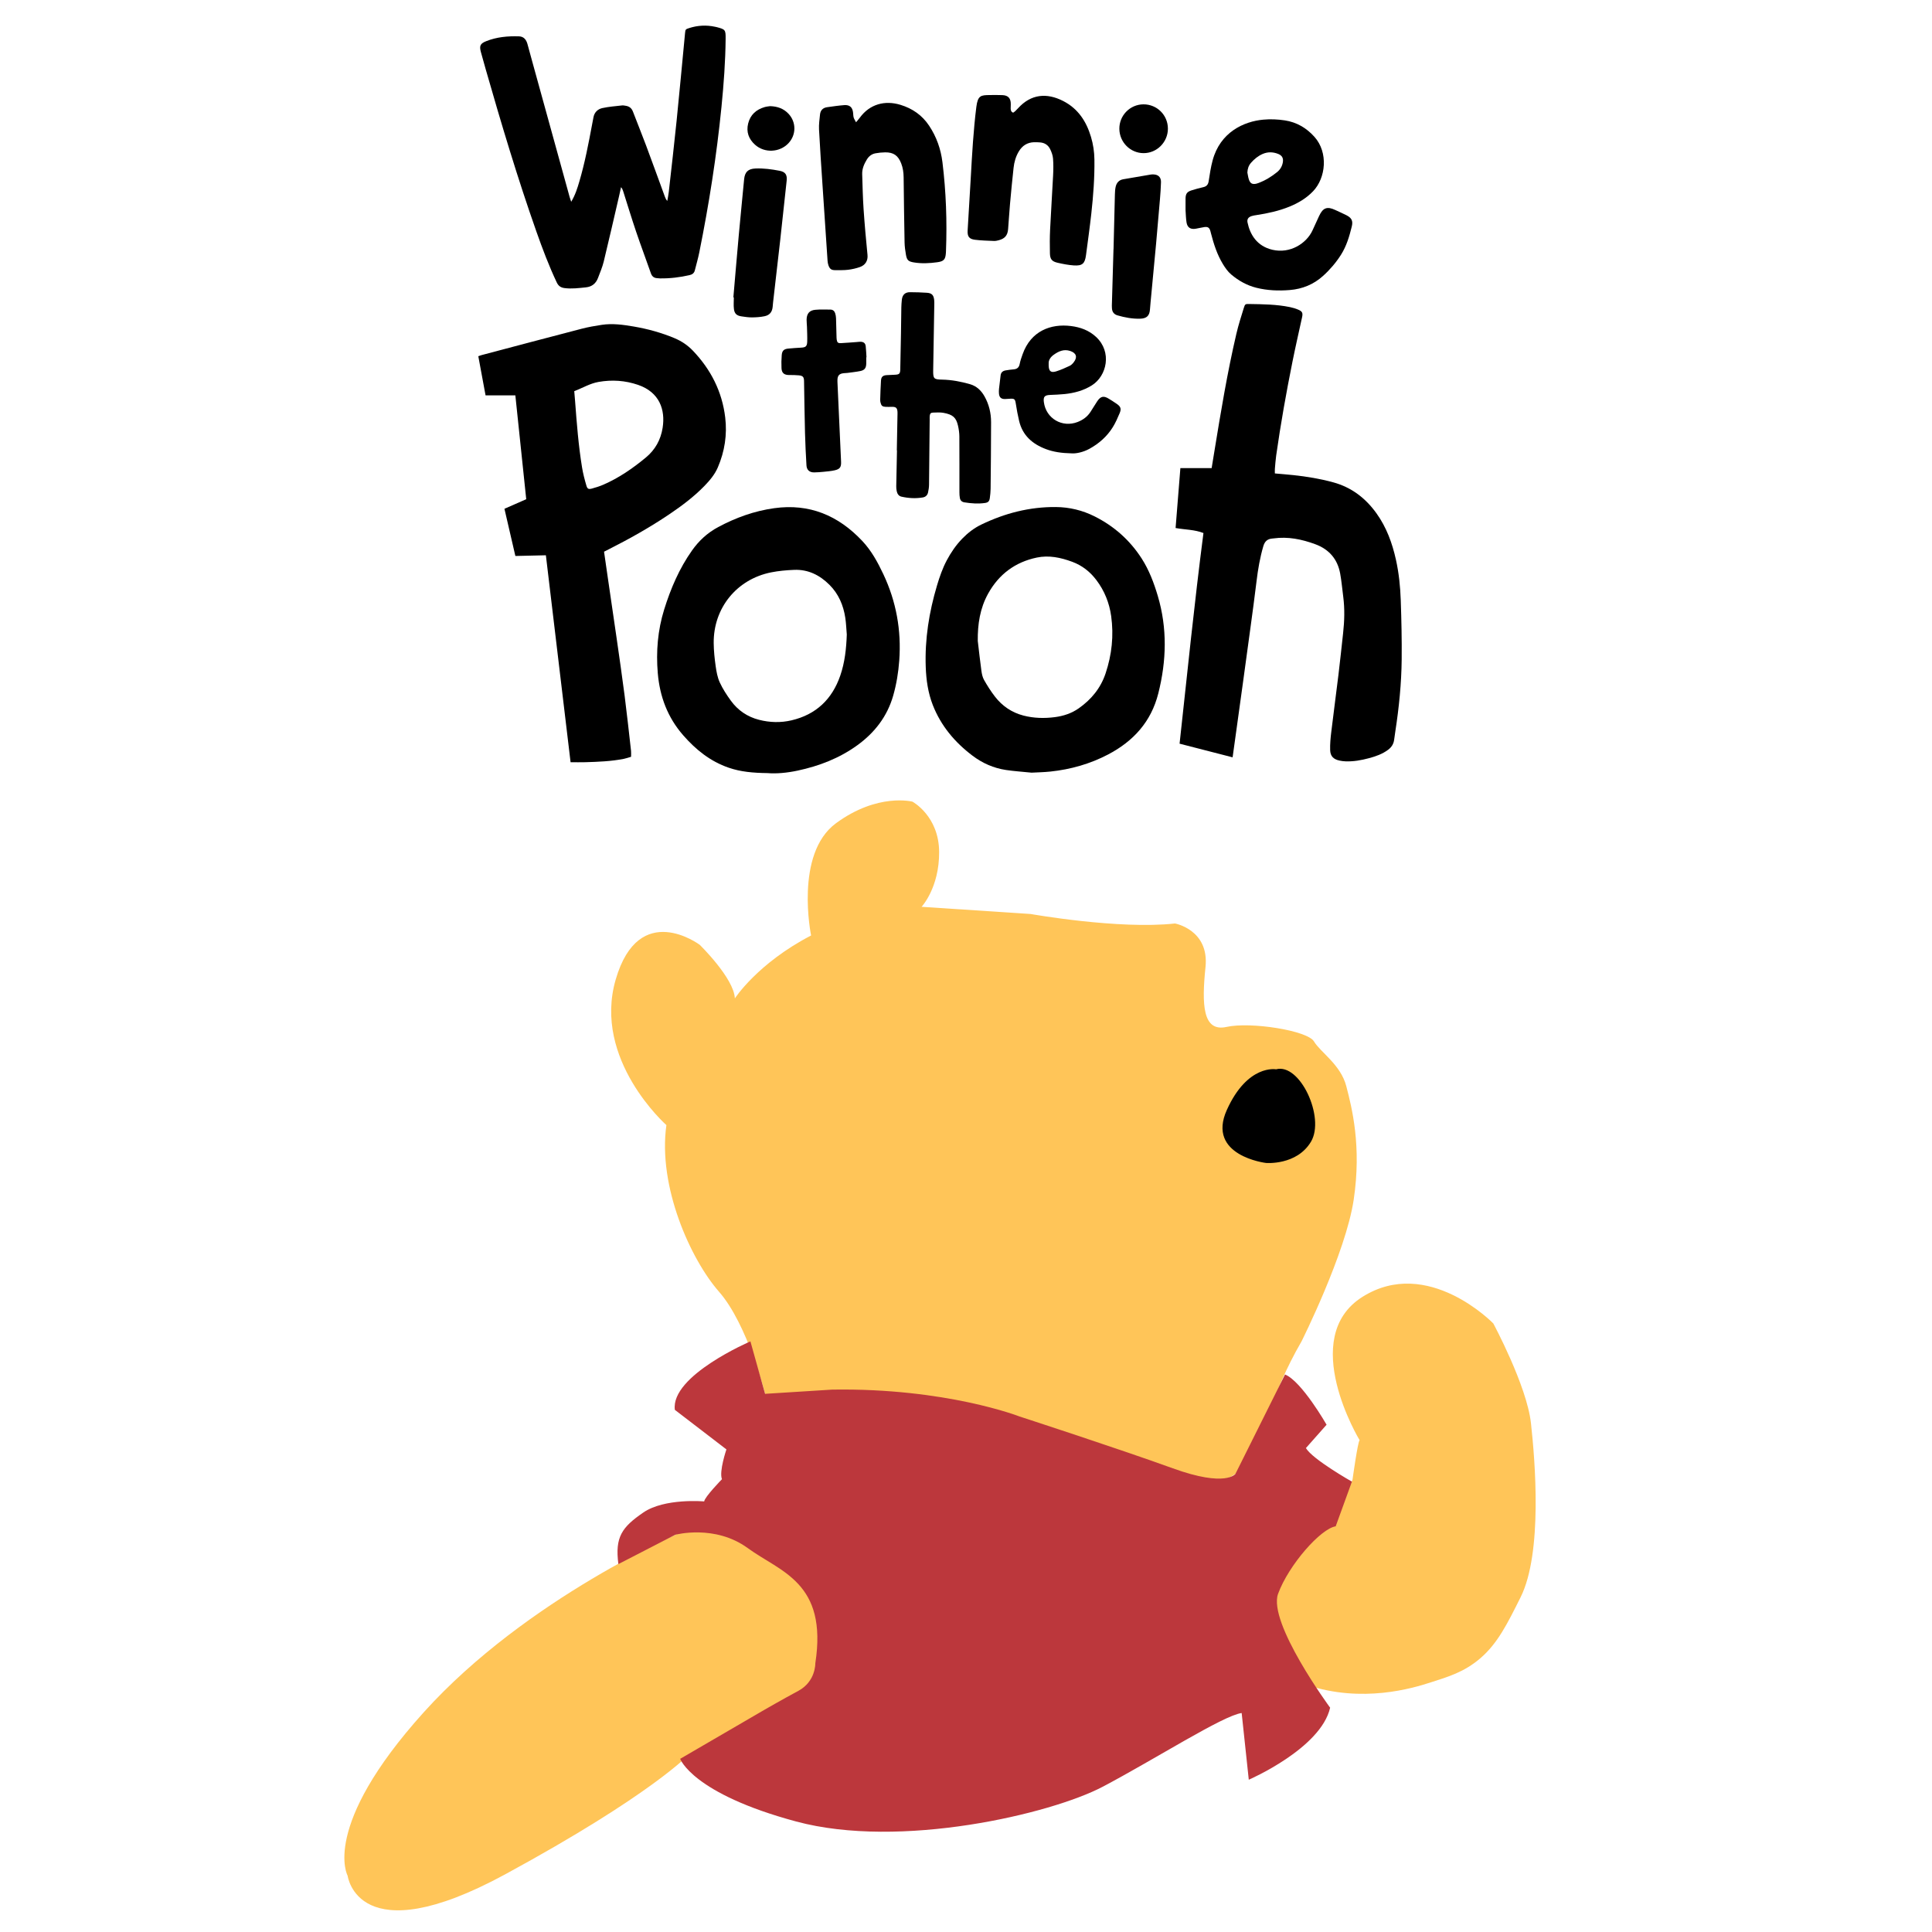<?xml version="1.0" encoding="UTF-8"?>
<svg id="Calque_1" data-name="Calque 1" xmlns="http://www.w3.org/2000/svg" xmlns:xlink="http://www.w3.org/1999/xlink" viewBox="0 0 2000 2000">
  <defs>
    <style>
      .cls-1 {
        fill: #bc373c;
      }

      .cls-2 {
        fill: #ffc558;
      }

      .cls-3 {
        clip-path: url(#clippath);
      }

      .cls-4 {
        fill: none;
      }
    </style>
    <clipPath id="clippath">
      <rect class="cls-4" width="2000" height="2000"/>
    </clipPath>
  </defs>
  <g class="cls-3">
    <g>
      <path class="cls-2" d="m1400.122,1531.717s5.523-39.885,7.364-40.806c0,0-64.43-106.157,3.068-148.497,67.499-42.34,135.304,27.613,135.304,27.613,0,0,34.67,64.43,38.965,103.089,4.295,38.658,12.272,134.383-10.738,180.405-13.614,27.228-23.684,47.691-41.647,63.103-16.792,14.408-33.204,19.161-52.237,25.259-17.513,5.611-69.636,21.547-127.173,2.454-7.109-2.359-12.812-4.758-16.568-6.443-6.326-.271-10.523-2.155-13.346-4.142-14.651-10.308-16.094-40.109-2.455-73.788,1.227-7.364,2.455-14.727,3.682-22.09,0,0,31.295-56.76,56.76-60.749l19.022-45.408Z"/>
      <path class="cls-2" d="m706.421,1585.562s-160.846,68.342-267.847,187.078-78.697,169.13-78.697,169.13c0,0,10.355,81.458,162.917-1.381,152.562-82.839,191.22-124.949,191.22-124.949,15.227-2.082,39.201-7.268,65.121-21.63,28.472-15.777,46.562-35.573,56.377-48.093,3.162-5.142,31.953-53.59,10.815-99.177-21.179-45.677-77.246-55.617-97.106-59.138-17.487-3.1-32.44-2.749-42.8-1.841Z"/>
      <path class="cls-2" d="m792.022,1442.895s-18.179-72.024-47.633-105.62c-29.454-33.596-63.51-108.841-54.536-172.582,0,0-76.626-67.652-52.465-150.721,24.161-83.069,86.981-35.897,86.981-35.897,0,0,35.437,34.516,36.357,55.456,0,0,23.471-36.357,78.927-65.121,0,0-17.488-84.45,25.772-116.205,43.26-31.755,79.157-22.321,79.157-22.321,0,0,27.383,14.727,27.613,52.005.23,37.278-18.179,56.837-18.179,56.837l112.907,7.44s91.43,16.261,149.417,9.818c0,0,35.59,6.443,31.602,45.101s-3.068,67.499,21.784,61.976c24.852-5.523,83.76,3.682,90.509,15.034,6.75,11.352,27.613,23.931,33.443,46.329,5.829,22.397,15.954,61.976,7.67,117.509-8.284,55.533-53.999,146.656-53.999,146.656-16.588,28.686-26.242,53.188-32.062,70.643-8.745,26.229-12.705,48.158-32.982,64.047-10.672,8.363-20.867,11.162-22.857,11.659-32.703,8.162-62.903-16.281-70.413-22.704-52.486-16.661-95.751-24.317-124.566-28.227-70.583-9.576-105.739-3.63-177.184-16.491-41.888-7.54-75.013-17.722-95.265-24.622Z"/>
      <path d="m1320.965,1106.936s-29.454-5.523-50.931,42.033,40.499,54.919,40.499,54.919c0,0,31.908,2.761,46.635-22.09s-11.352-81.612-36.204-74.862Z"/>
      <path class="cls-1" d="m776.834,1388.589s-82.839,35.437-78.237,70.873l53.385,40.959s-7.824,23.011-4.602,30.835c0,0-17.948,18.409-18.409,23.011,0,0-40.959-3.682-63.05,11.505-22.09,15.187-29.454,25.312-25.772,53.385l58.908-30.374s40.959-11.045,75.015,13.807,82.839,35.437,69.953,119.196c0,0,.46,18.869-17.488,28.533-17.948,9.665-35.437,19.789-35.437,19.789l-86.981,50.624s12.426,35.897,120.117,64.891c107.691,28.994,263.705-7.824,317.09-35.897,53.385-28.073,125.179-74.095,144.048-76.396l7.363,69.033s74.555-32.215,84.22-74.555c0,0-64.891-88.132-53.845-118.046,11.045-29.914,44.181-67.422,59.598-69.723l16.798-46.252s-40.729-23.011-47.633-34.746l21.4-24.161s-25.772-45.101-43.03-52.005l-51.314,102.859s-9.665,14.267-64.891-5.753c-55.226-20.019-158.545-53.615-158.545-53.615,0,0-75.936-29.684-193.982-27.843l-69.493,4.372-15.187-54.306Z"/>
    </g>
    <g>
      <path d="m1245.804,551.791c-9.161-3.613-18.898-3.395-28.833-5.185,1.64-20.517,3.279-41.034,4.955-62.002h32.361c.98-6.001,1.892-11.579,2.803-17.157,6.658-40.793,13.382-81.577,22.786-121.851,2.113-9.049,4.946-17.941,7.714-26.823,1.294-4.154,1.583-4.14,5.929-4.067,13.979.234,27.977.359,41.751,3.183,2.972.609,5.942,1.494,8.725,2.69,4.236,1.819,4.867,3.463,3.898,7.913-3.315,15.211-6.809,30.387-9.877,45.648-6.483,32.25-12.267,64.627-16.877,97.204-.652,4.608-.978,9.265-1.377,13.905-.132,1.54-.021,3.101-.021,4.843,6.746.609,12.969,1.092,19.174,1.747,13.913,1.469,27.688,3.767,41.2,7.446,18.931,5.154,33.554,16.392,44.86,32.176,10.353,14.454,16.297,30.774,20.113,47.99,3.069,13.843,4.491,27.911,4.979,42.017.705,20.372,1.158,40.771.956,61.151-.247,24.924-2.756,49.707-6.554,74.349-.444,2.877-.866,5.759-1.227,8.648-.555,4.435-2.62,7.825-6.256,10.536-5.976,4.457-12.787,6.825-19.848,8.718-7.909,2.119-15.916,3.564-24.141,3.274-2.168-.076-4.361-.352-6.478-.825-6.117-1.368-9.333-4.496-9.544-10.803-.207-6.205.402-12.481,1.143-18.667,2.388-19.945,5.083-39.854,7.502-59.796,1.718-14.163,3.177-28.357,4.756-42.536,1.407-12.634,1.774-25.27.132-37.914-1.031-7.933-1.723-15.927-3.144-23.789-2.713-15.001-11.481-25.174-25.785-30.449-13.958-5.148-28.251-8.093-43.228-6.012-.288.04-.579.069-.869.089-5.157.356-8.131,2.612-9.709,8.025-3.44,11.803-5.521,23.775-6.969,35.943-1.978,16.621-4.292,33.203-6.523,49.794-2.444,18.177-4.943,36.346-7.444,54.516-2.779,20.188-5.585,40.372-8.381,60.557-.797,5.749-1.602,11.497-2.466,17.699-18.316-4.715-36.306-9.347-54.892-14.131,7.946-72.718,15.302-145.333,24.709-218.051Z"/>
      <path d="m625.31,571.116c1.261,8.743,2.474,17.225,3.71,25.704,3.065,21.027,6.188,42.045,9.198,63.08,2.866,20.027,5.794,40.048,8.371,60.113,2.447,19.054,4.492,38.16,6.659,57.249.21,1.854.028,3.753.028,6.159-2.49.723-4.911,1.626-7.412,2.118-13.197,2.593-26.59,3.101-39.982,3.494-4.926.145-9.86.023-15.221.023-8.515-71.348-17.013-142.554-25.567-214.236-10.584.243-20.862.479-31.584.726-3.763-16.253-7.491-32.353-11.31-48.847,7.468-3.282,14.75-6.483,22.554-9.912-3.728-35.599-7.467-71.292-11.262-107.528h-30.847c-2.548-13.754-5.004-27.008-7.503-40.496,1.342-.462,2.389-.9,3.477-1.187,34.452-9.105,68.889-18.269,103.38-27.226,6.883-1.788,13.936-3.028,20.976-4.08,11.087-1.656,22.091-.118,33.017,1.742,14.529,2.474,28.661,6.374,42.289,12.073,7.237,3.027,13.566,7.273,18.98,12.935,18.585,19.442,30.262,42.315,33.475,69.107,2.138,17.825-.526,35.154-7.63,51.7-3.211,7.478-8.395,13.598-14.007,19.363-10.928,11.226-23.408,20.544-36.346,29.271-20.064,13.534-41.128,25.349-62.714,36.255-1.424.719-2.845,1.445-4.727,2.402Zm-30.844-166.198c.317,3.777.622,7.101.871,10.43,1.719,22.936,3.494,45.871,7.205,68.59,1.028,6.291,2.655,12.514,4.454,18.636,1.072,3.647,2.287,4.129,5.95,3.125,3.916-1.073,7.83-2.306,11.55-3.919,16.16-7.005,30.474-16.904,44.006-28.093,9.812-8.114,15.492-18.449,17.451-30.813,2.944-18.582-3.131-36.821-25.427-44.464-13.346-4.575-26.99-5.483-40.91-3.047-8.904,1.558-16.517,6.273-25.152,9.555Z"/>
      <path d="m794.548,800.313c-14.933-.191-27.797-1.317-40.214-5.591-19.013-6.543-34.022-18.597-47.089-33.557-16.144-18.483-24.263-40.078-26.314-64.312-1.89-22.33-.053-44.418,6.546-65.682,6.731-21.686,15.659-42.629,28.924-61.372,7.166-10.125,15.946-18.239,27.069-24.182,18.303-9.78,37.437-16.68,57.993-19.54,36.421-5.068,66.274,7.535,91.078,33.833,9.537,10.111,16.043,22.085,21.903,34.51,13.338,28.283,18.717,58.042,16.469,89.178-.893,12.364-2.878,24.593-6.289,36.519-6.173,21.583-19.17,38.354-37.179,51.387-18.591,13.455-39.518,21.501-61.825,26.247-10.884,2.316-21.871,3.325-31.072,2.562Zm82.051-143.39c-.496-5.792-.678-11.632-1.551-17.367-1.973-12.964-6.913-24.663-16.308-34.073-10.085-10.102-22.114-16.167-36.666-15.566-7.963.329-16.006,1.034-23.808,2.594-35.623,7.121-59.786,36.913-59.444,73.208.075,7.976.923,15.988,2.042,23.895.81,5.72,1.86,11.659,4.24,16.841,3.071,6.688,7.196,12.993,11.545,18.969,7.252,9.964,17.065,16.633,29.055,19.707,11.168,2.864,22.548,3.175,33.752.535,25.306-5.961,41.908-21.768,50.351-46.158,4.759-13.747,6.281-28.067,6.792-42.585Z"/>
      <path d="m1067.877,799.857c-9.707-.989-18.145-1.531-26.478-2.773-12.752-1.899-24.334-7.009-34.589-14.747-18.357-13.851-32.784-30.945-41.217-52.572-4.913-12.599-6.798-25.889-7.279-39.322-1.03-28.785,3.467-56.837,11.674-84.374,2.666-8.947,5.709-17.719,10.087-25.988,4.384-8.28,9.646-15.929,16.202-22.656,5.74-5.889,12.189-10.846,19.606-14.417,24.334-11.717,49.858-18.357,77.034-18.131,14.248.119,27.682,3.38,40.352,9.757,20.084,10.109,36.388,24.606,48.544,43.478,7.685,11.93,12.682,25.193,16.713,38.763,9.969,33.557,9.039,67.152.547,100.877-7.41,29.429-25.817,49.601-52.089,63.338-18.651,9.752-38.595,15.388-59.48,17.609-6.928.737-13.923.837-19.626,1.157Zm-55.689-136.381c1.222,10.255,2.325,20.526,3.735,30.755.451,3.276,1.132,6.768,2.725,9.587,3.355,5.939,7.048,11.754,11.205,17.156,7.586,9.859,17.498,16.639,29.607,19.779,10.695,2.773,21.623,3.037,32.537,1.623,8.901-1.154,17.318-3.926,24.745-9.147,12.987-9.131,22.635-20.855,27.737-36.07,6.495-19.372,8.622-39.212,5.788-59.441-1.908-13.617-6.905-26.117-15.258-37.175-6.564-8.69-14.714-15.142-25.037-18.971-11.962-4.437-24.186-7.025-36.792-4.36-22.323,4.718-39.148,17.273-50.253,37.263-8.462,15.232-10.95,31.769-10.737,49.002Z"/>
      <path d="m591.293,208.892c4.286-7.136,6.411-14.098,8.461-21.062,5.678-19.292,9.45-39.018,13.143-58.758.482-2.574.99-5.143,1.471-7.718.971-5.202,4.512-8.439,9.209-9.473,6.646-1.463,13.513-1.94,20.298-2.729,1.269-.148,2.607.156,3.897.356,3.591.557,6.06,2.415,7.407,5.934,4.472,11.686,9.2,23.276,13.582,34.995,6.625,17.718,13.037,35.515,19.554,53.274.54,1.471,1.184,2.903,2.452,4.316.521-3.097,1.191-6.177,1.541-9.293,2.741-24.447,5.59-48.884,8.078-73.357,3.092-30.416,5.868-60.863,8.79-91.296.355-3.697.631-3.855,4.269-5.019,8.798-2.815,17.691-3.293,26.72-1.364.569.121,1.146.21,1.708.357,9.003,2.344,9.372,2.848,9.29,12.001-.212,23.612-1.96,47.128-4.295,70.613-5.03,50.592-12.907,100.749-22.962,150.571-1.264,6.263-3.054,12.42-4.616,18.621-.715,2.837-2.545,4.277-5.431,4.938-10.125,2.319-20.35,3.548-30.738,3.393-.871-.013-1.739-.173-2.611-.21-3.415-.147-5.542-1.712-6.717-5.077-5.037-14.418-10.433-28.713-15.328-43.177-4.71-13.917-8.962-27.99-13.431-41.989-.43-1.348-.971-2.66-2.139-3.98-.66,3.004-1.288,6.015-1.985,9.011-5.271,22.67-10.43,45.367-15.925,67.982-1.4,5.762-3.792,11.296-5.893,16.873-2.183,5.795-6.22,9.207-12.63,9.855-7.393.748-14.736,1.73-22.195.726-3.8-.512-6.209-2.197-7.913-5.8-8.103-17.133-14.789-34.824-21.078-52.668-19.5-55.328-36.29-111.507-52.439-167.883-1.723-6.014-3.439-12.031-5.058-18.074-1.712-6.391-.619-8.716,5.587-11.177,10.883-4.316,22.298-5.352,33.881-4.972,5.001.164,7.483,3.439,8.739,7.835,1.679,5.875,3.213,11.79,4.837,17.68,12.96,46.986,25.924,93.971,38.898,140.953.378,1.37.883,2.705,1.571,4.794Z"/>
      <path d="m1227.27,214.546c0-3.059-.056-6.118.013-9.175.108-4.775,1.57-6.852,6.168-8.301,4.019-1.267,8.095-2.393,12.204-3.325,3.471-.787,5.03-2.714,5.573-6.247,1.102-7.177,2.188-14.406,4.06-21.405,7.803-29.182,32.203-40.404,52.552-42.241,7.426-.671,14.819-.36,22.207.768,12.353,1.887,22.422,7.848,30.654,17.018,14.527,16.182,11.843,42.576-1.448,56.395-6.911,7.185-15.219,12.115-24.331,15.842-10.979,4.491-22.48,6.981-34.161,8.765-1.722.263-3.474.515-5.121,1.052-3.373,1.099-4.901,3.219-4.191,6.646,2.594,12.537,9.803,24.48,25.689,28.213,18.538,4.356,35.325-6.636,41.507-19.936,2.331-5.014,4.584-10.063,6.917-15.076,3.971-8.531,8.307-10.11,16.713-6.155,3.817,1.796,7.699,3.464,11.458,5.374,5.449,2.768,7.092,5.788,5.635,11.731-2.498,10.188-5.468,20.264-11.17,29.238-5.183,8.157-11.425,15.453-18.599,21.923-9.758,8.802-21.364,13.523-34.346,14.585-11.649.953-23.279.515-34.713-2.346-9.809-2.454-18.419-7.344-26.025-13.761-3.473-2.93-6.247-6.922-8.631-10.861-5.927-9.791-9.42-20.606-12.259-31.638-.181-.705-.356-1.411-.541-2.114-1.018-3.858-2.672-5.027-6.553-4.407-2.871.459-5.706,1.141-8.571,1.647-5.455.965-8.799-1.124-9.665-6.544-.663-4.15-.714-8.399-1.005-12.607-.07-1.015-.01-2.038-.01-3.058h-.007Zm64.01-35.942c.507,2.41.784,4.897,1.57,7.212,1.408,4.147,3.555,5.24,7.7,4.339.707-.154,1.399-.402,2.079-.656,7.16-2.675,13.616-6.602,19.507-11.407,3.115-2.541,5.141-5.95,5.841-9.976.75-4.314-.669-7.099-4.704-8.734-5.327-2.159-10.799-2.339-16.134-.032-4.746,2.053-8.679,5.274-12.084,9.16-2.53,2.888-3.601,6.262-3.776,10.094Z"/>
      <path d="m886.165,126.582c1.84-2.226,3.001-3.497,4.014-4.876,10.151-13.827,25.67-18.142,41.96-13.193,12.352,3.752,22.442,10.703,29.711,21.652,7.65,11.525,12.095,24.154,13.769,37.782,3.754,30.551,4.841,61.217,3.658,91.968-.022.582-.049,1.164-.085,1.745-.445,7.041-2.186,8.899-9.088,9.833-7.968,1.079-15.928,1.496-23.922.192-5.671-.925-7.308-2.181-8.324-7.825-.771-4.282-1.365-8.65-1.449-12.992-.436-22.414-.717-44.832-.97-67.249-.056-5.007-.724-9.864-2.551-14.525-3.192-8.147-7.929-11.469-16.618-11.379-3.322.035-6.674.4-9.948.98-3.924.695-6.923,3.056-8.967,6.425-2.821,4.651-5.002,9.601-4.825,15.181.384,12.071.629,24.157,1.444,36.203,1.071,15.824,2.501,31.628,4.058,47.413.589,5.966-2.277,10.569-7.896,12.535-3.941,1.379-8.113,2.318-12.259,2.826-4.315.529-8.721.355-13.088.393-4.07.036-5.8-1.137-7.184-4.986-.532-1.478-.811-3.096-.918-4.67-1.793-26.43-3.558-52.863-5.293-79.297-1.239-18.881-2.571-37.759-3.541-56.654-.266-5.18.476-10.435,1.03-15.627.455-4.266,3.025-6.874,7.326-7.464,5.905-.81,11.812-1.714,17.749-2.151,5.752-.423,8.61,2.337,9.177,8.073.157,1.592.142,3.239.578,4.754.41,1.421,1.312,2.7,2.453,4.932Z"/>
      <path d="m1048.821,116.639c.61-.438,1.357-.87,1.976-1.442,1.068-.988,2.097-2.025,3.073-3.105,13.345-14.758,29.69-16.252,46.726-7.527,15.45,7.912,24.011,21.113,28.807,37.22,2.255,7.572,3.429,15.332,3.535,23.24.25,18.671-1.128,37.26-3.179,55.791-1.601,14.461-3.624,28.877-5.529,43.303-1.159,8.778-3.772,11.213-12.626,10.639-5.628-.365-11.25-1.483-16.765-2.743-5.924-1.354-7.819-3.678-7.964-9.807-.193-8.147-.201-16.318.189-24.456.9-18.762,2.164-37.507,3.114-56.267.293-5.79.377-11.634-.085-17.402-.259-3.239-1.477-6.54-2.891-9.514-2.072-4.355-5.774-6.845-10.717-7.156-2.031-.128-4.074-.245-6.105-.177-6.99.234-12.14,3.594-15.693,9.517-3.127,5.214-4.777,10.956-5.428,16.925-1.359,12.444-2.568,24.906-3.689,37.374-.782,8.7-1.265,17.426-1.978,26.133-.528,6.447-3.298,9.762-9.507,11.468-1.673.46-3.454.858-5.165.787-6.538-.269-13.107-.43-19.591-1.228-6.062-.746-7.984-3.368-7.642-9.529.993-17.883,2.115-35.759,3.187-53.638.758-12.646,1.349-25.305,2.322-37.934.939-12.184,1.966-24.377,3.519-36.494,1.529-11.925,4.779-12.089,13.739-12.225,4.367-.066,8.74-.091,13.103.073,6.151.231,8.867,3.241,8.802,9.471-.015,1.456-.145,2.912-.105,4.365.05,1.791.384,3.487,2.568,4.34Z"/>
      <path d="m928.383,466.223c.224-11.937.448-23.874.669-35.812.024-1.31.097-2.625.025-3.93-.231-4.184-1.546-5.38-5.676-5.324-2.328.031-4.666.154-6.981-.014-3.023-.219-4.089-1.215-4.826-4.122-.248-.98-.464-2.013-.431-3.012.223-6.693.403-13.391.833-20.072.248-3.861,1.967-5.338,5.864-5.602,2.905-.197,5.818-.252,8.726-.405,4.384-.23,5.27-1.107,5.368-5.565.271-12.373.519-24.747.73-37.121.154-9.026.204-18.054.37-27.08.048-2.614.266-5.23.532-7.832.521-5.098,3.356-7.855,8.471-7.844,5.816.012,11.64.209,17.443.59,5.032.33,6.977,2.345,7.545,7.328.197,1.726.148,3.487.119,5.23-.374,22.565-.802,45.129-1.134,67.694-.129,8.759.676,9.49,9.279,9.659,9.818.192,19.382,2.044,28.782,4.705,6.803,1.926,11.609,6.517,15.03,12.556,4.697,8.293,6.838,17.351,6.838,26.786-.001,23.005-.255,46.01-.487,69.014-.032,3.19-.399,6.392-.822,9.56-.442,3.301-1.735,4.615-5.013,5.079-7.127,1.009-14.221.484-21.299-.656-2.676-.431-4.223-1.972-4.689-4.477-.368-1.98-.46-4.035-.463-6.056-.027-19.215.066-38.431-.066-57.646-.026-3.749-.569-7.564-1.411-11.225-1.93-8.393-5.287-11.496-15.153-13.275-3.394-.612-6.973-.322-10.462-.241-2.53.059-3.358.932-3.634,3.414-.144,1.295-.047,2.618-.059,3.928-.205,22.42-.378,44.84-.658,67.259-.034,2.735-.44,5.511-1.05,8.182-.629,2.758-2.553,4.587-5.413,5.068-7.413,1.247-14.799.826-22.098-.819-2.858-.644-4.292-2.922-4.881-5.625-.367-1.683-.532-3.448-.503-5.172.209-12.374.492-24.747.751-37.12-.056-.001-.111-.002-.167-.003Z"/>
      <path d="m1109.935,469.344c-11.396-.262-19.454-1.539-27.136-4.414-14.004-5.241-24.339-14.182-27.854-29.392-1.308-5.66-2.432-11.377-3.29-17.12-.814-5.448-1.307-6.034-6.99-5.594-1.452.112-2.907.235-4.361.251-3.926.041-5.86-1.713-6.181-5.702-.128-1.59-.116-3.215.054-4.8.494-4.628,1.148-9.239,1.644-13.867.356-3.313,2.373-4.837,5.414-5.308,2.589-.401,5.184-.839,7.793-1.009,3.671-.24,5.816-1.788,6.557-5.618.659-3.407,1.848-6.731,3.008-10.02,8.555-24.25,29.307-31.881,50.122-29.239,9.712,1.233,18.543,4.394,25.957,11.287,16.665,15.495,11.251,40.326-4.463,50.174-8.599,5.389-18.098,7.886-28.029,8.946-5.059.54-10.164.678-15.252.915-5.55.258-7.017,1.918-6.326,7.359,2.169,17.055,19.071,26.913,35.098,20.593,5.475-2.159,9.937-5.439,13.15-10.353,2.39-3.655,4.606-7.424,7.023-11.06,3.513-5.284,6.727-5.918,12.141-2.517,2.712,1.703,5.437,3.394,8.065,5.22,4.068,2.826,4.909,5.072,2.958,9.697-2.088,4.95-4.269,9.939-7.097,14.484-5.962,9.582-14.264,16.887-24.115,22.309-6.507,3.581-13.636,4.969-17.892,4.78Zm-24.356-93.106c0,1.472-.013,1.909.002,2.345.2,5.686,2.321,7.541,7.745,5.864,4.823-1.491,9.477-3.607,14.06-5.758,1.626-.763,3.044-2.271,4.175-3.735,4.077-5.278,2.626-9.539-3.7-11.635-6.538-2.166-11.935.274-17.085,3.967-3.429,2.459-5.374,5.665-5.197,8.953Z"/>
      <path d="m896.754,369.855c0,2.184.047,4.369-.01,6.551-.119,4.579-1.708,6.799-6.153,7.695-4.412.89-8.912,1.348-13.38,1.949-1.296.174-2.62.134-3.919.29-4.447.535-6.175,2.362-6.364,6.773-.062,1.451.024,2.912.09,4.366,1.211,26.761,2.425,53.521,3.648,80.281.26,5.693-1.024,7.807-6.509,9.079-3.797.881-7.742,1.167-11.637,1.57-3.184.329-6.388.561-9.587.617-4.84.084-7.794-2.398-8.079-7.235-.658-11.188-1.223-22.387-1.514-33.59-.466-17.903-.677-35.812-1.001-53.719-.075-4.152-1.143-5.499-5.302-5.912-3.319-.33-6.678-.365-10.018-.348-5.164.026-7.763-1.977-8.012-7.058-.22-4.495-.116-9.032.237-13.52.367-4.665,2.307-6.392,6.952-6.806,4.349-.387,8.706-.726,13.066-.948,4.777-.244,6.202-1.339,6.363-6.249.167-5.084-.107-10.183-.248-15.275-.068-2.472-.413-4.943-.384-7.411.073-6.233,2.855-9.682,8.997-10.253,5.189-.482,10.45-.235,15.679-.211,2.473.011,4.124,1.483,4.869,3.716.544,1.629.845,3.398.914,5.118.242,6.11.332,12.226.495,18.34.035,1.308.023,2.631.219,3.919.451,2.957,1.333,3.792,4.351,3.638,5.523-.282,11.036-.758,16.553-1.156,1.305-.094,2.616-.325,3.914-.268,3.199.138,4.873,1.554,5.221,4.727.412,3.756.537,7.545.786,11.319-.08.004-.16.008-.239.011Z"/>
      <path d="m759.184,307.822c1.857-21.45,3.642-42.907,5.591-64.349,1.752-19.268,3.712-38.518,5.524-57.781.713-7.575,4.048-10.927,11.688-11.26,8.484-.37,16.858.78,25.145,2.385,5.989,1.16,7.877,4.238,7.212,10.324-2.227,20.389-4.357,40.788-6.633,61.172-2.421,21.684-4.967,43.353-7.453,65.029-.149,1.301-.249,2.607-.355,3.913-.45,5.574-2.978,8.984-8.511,10.123-4.237.872-8.648,1.153-12.987,1.193-3.611.033-7.247-.546-10.84-1.071-4.783-.698-7.167-2.695-7.785-7.475-.516-3.995-.106-8.109-.106-12.17-.164-.012-.328-.023-.491-.035Z"/>
      <path d="m1152.731,257.976c.461-18.91.901-37.821,1.406-56.73.07-2.606.212-5.258.765-7.792.907-4.155,3.405-7.088,7.777-7.868,9.587-1.711,19.187-3.35,28.796-4.929,1.408-.231,2.928-.156,4.342.089,3.902.675,6.153,3.388,6.036,7.839-.156,5.958-.597,11.914-1.091,17.856-1.266,15.22-2.58,30.436-3.967,45.645-1.585,17.381-3.272,34.753-4.906,52.129-.504,5.358-1.048,10.714-1.449,16.08-.486,6.497-3.169,9.473-10.454,9.636-7.89.177-15.642-1.273-23.213-3.471-3.583-1.04-5.523-3.608-5.697-7.402-.04-.871-.118-1.745-.093-2.615.557-19.49,1.127-38.979,1.694-58.469.018 0.0.036.001.054.001Z"/>
      <path d="m1183.741,108.017c14.014-.039,25.253,11.153,25.27,25.165.016,13.929-11.406,25.413-25.214,25.351-13.699-.062-24.866-11.243-25.045-25.076-.18-13.957,11.061-25.401,24.99-25.44Z"/>
      <path d="m797.216,109.884c7.893.254,14.109,2.631,19.057,7.9,8.11,8.634,8.092,21.738-.004,30.42-9.036,9.69-24.776,10.507-34.659,1.621-6.562-5.9-9.286-13.282-7.115-22.01,2.239-9.003,8.308-14.402,17.027-16.953,2.069-.605,4.275-.744,5.694-.978Z"/>
    </g>
  </g>
</svg>